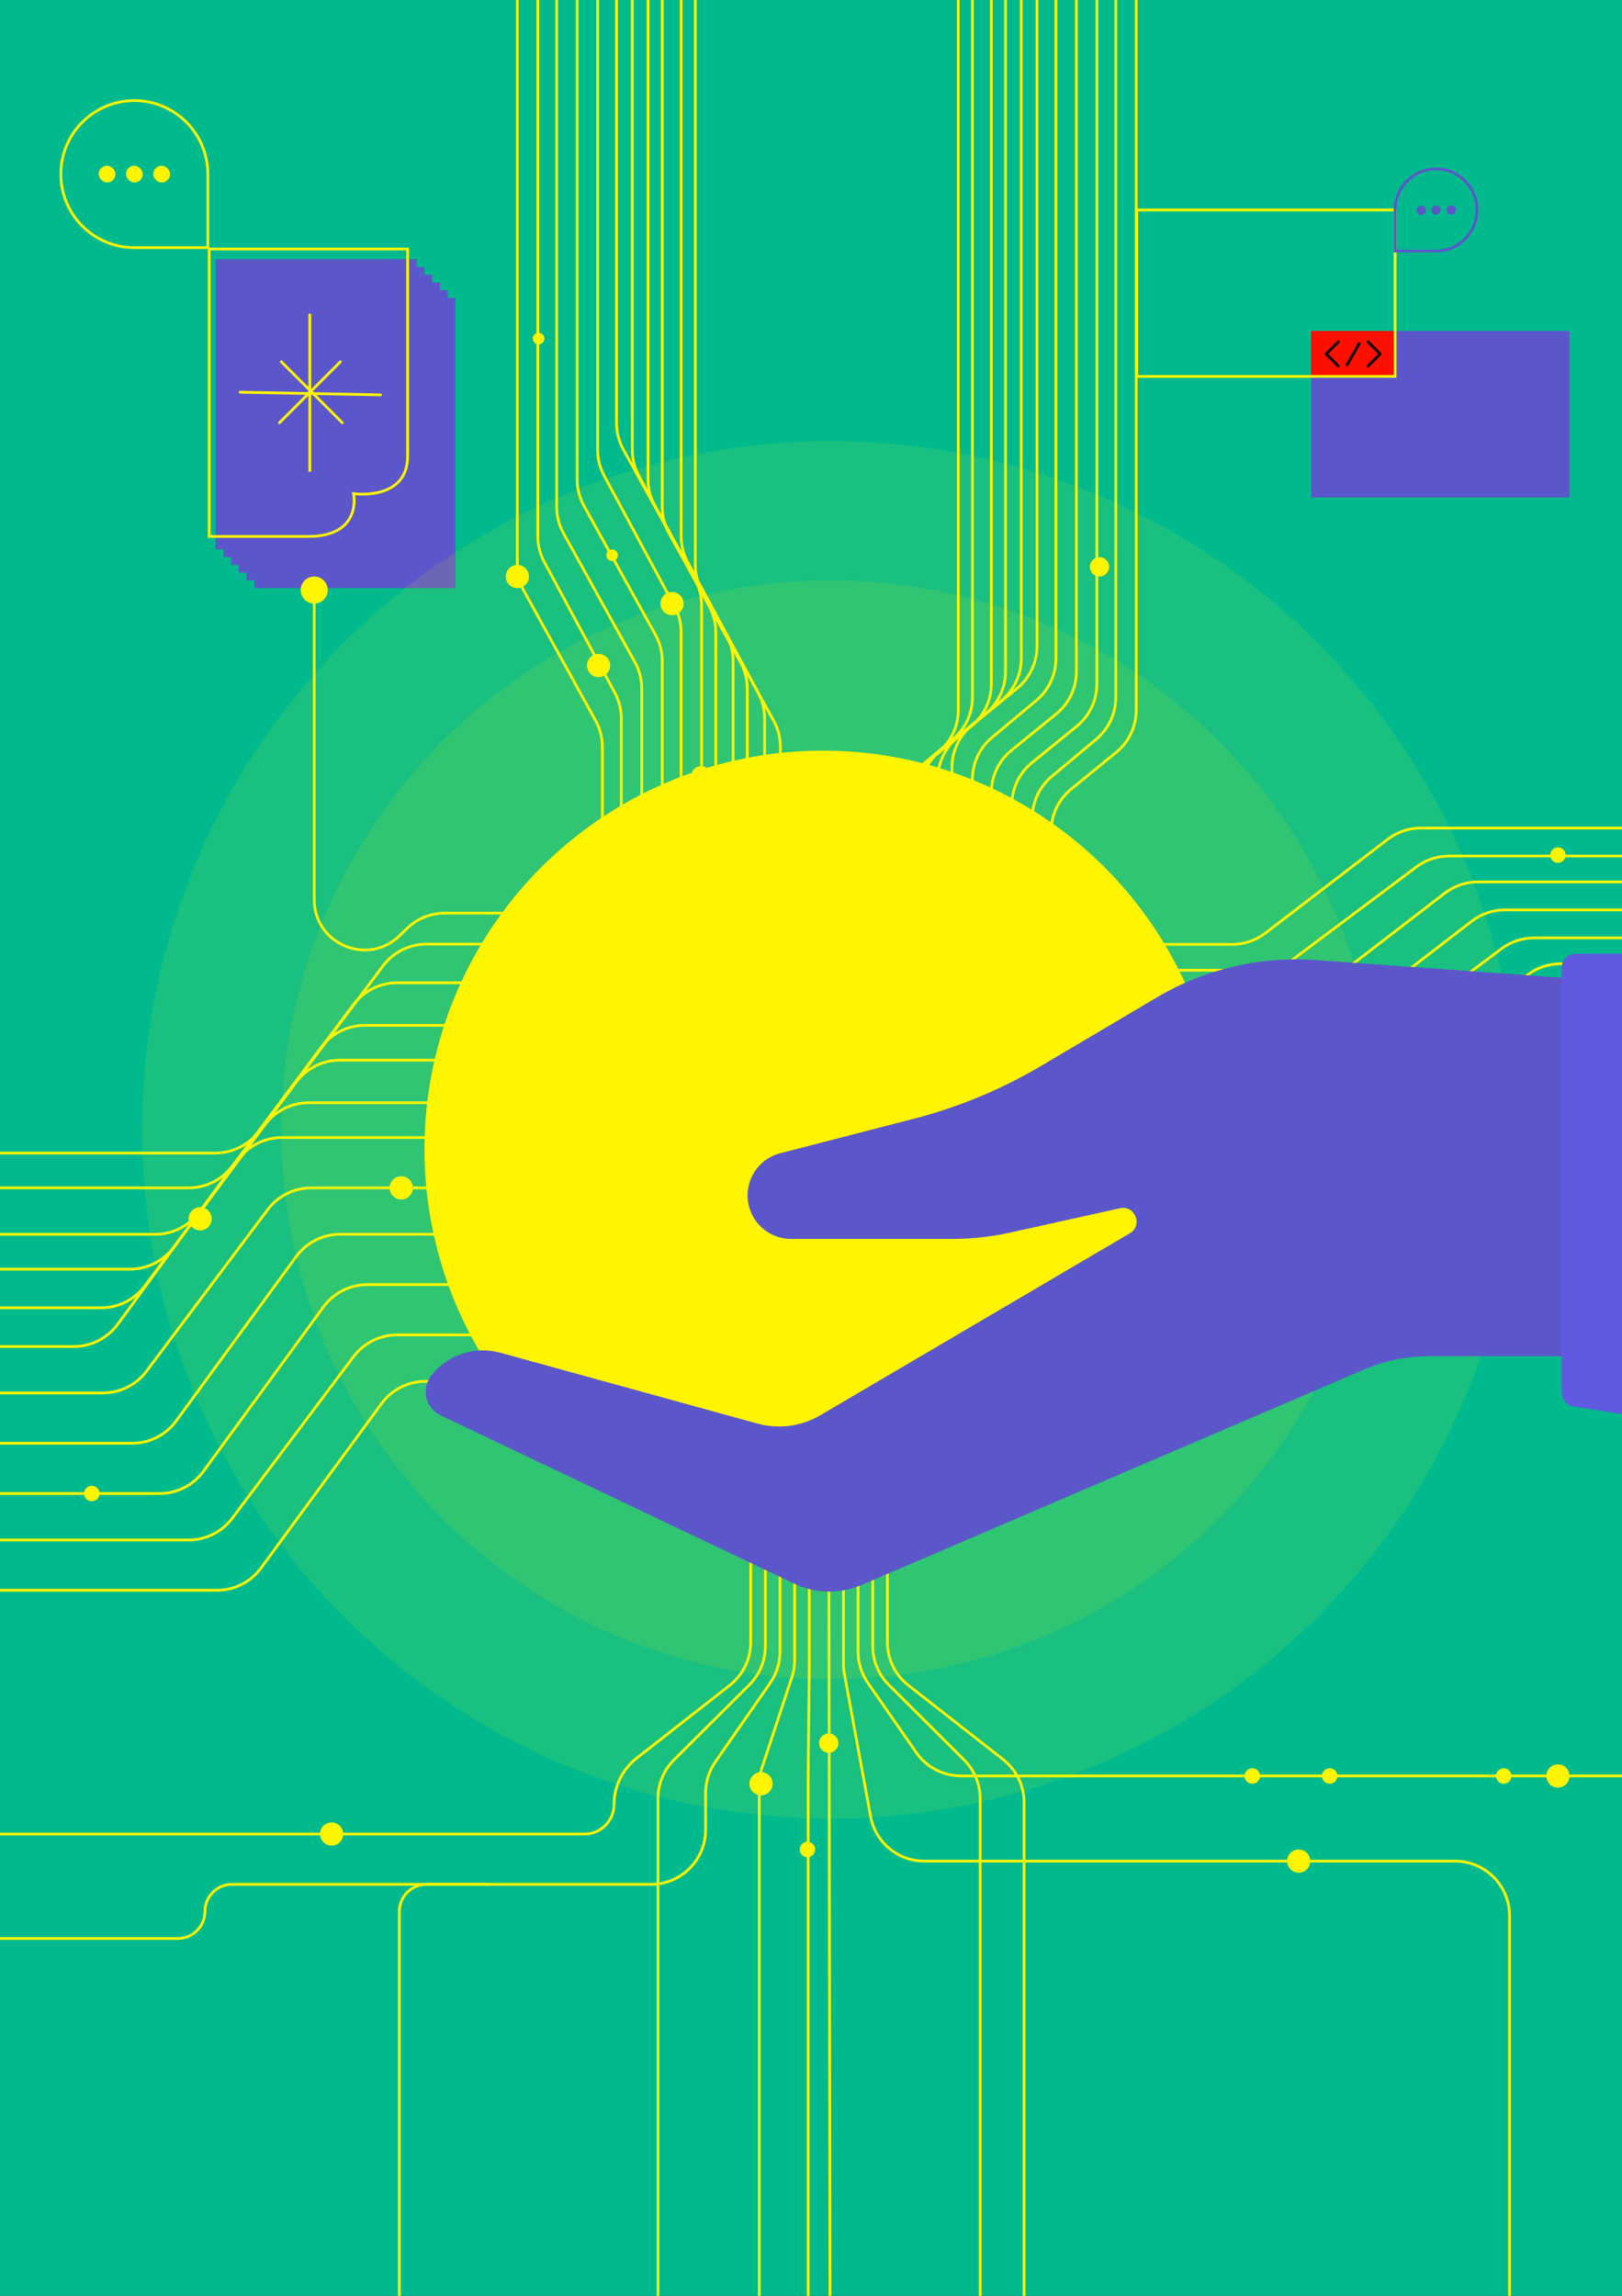 <?xml version="1.0" encoding="UTF-8" standalone="no"?>
<svg width="595" height="842" viewBox="0 0 595 842" fill="none" xmlns="http://www.w3.org/2000/svg" xmlns:dc="http://purl.org/dc/elements/1.1/" xmlns:cc="http://creativecommons.org/ns#" xmlns:rdf="http://www.w3.org/1999/02/22-rdf-syntax-ns#">
<rect x="0" y="0" width="595" height="842" fill="#333333" stroke="none"/>
<g clip-path="url(#clip0)">
<rect width="595" height="842" fill="#00BA8D"/>
<path d="M275.383 549.165L275.383 602.307C275.383 608.457 272.553 614.265 267.71 618.056L233.53 644.809C228.299 648.903 225.243 655.177 225.243 661.82V661.82C225.243 667.785 220.407 672.621 214.442 672.621L-121 672.621" stroke="#FFF500" stroke-linecap="round" stroke-linejoin="round"/>
<path d="M280.755 549.165L280.755 603.744C280.755 609.061 278.638 614.16 274.871 617.913L247.245 645.433C243.478 649.186 241.36 654.285 241.36 659.602L241.36 844.321" stroke="#FFF500" stroke-linecap="round" stroke-linejoin="round"/>
<path d="M296.872 549.165L296.872 612.05L296.44 651.296L296.44 844.321" stroke="#FFF500" stroke-linecap="round" stroke-linejoin="round"/>
<path d="M291.5 549.165L291.5 608.832C291.5 610.964 291.159 613.082 290.49 615.106L279.542 648.24C278.874 650.264 278.533 652.382 278.533 654.514L278.533 844.321" stroke="#FFF500" stroke-linecap="round" stroke-linejoin="round"/>
<path d="M286.126 549.165L286.126 605.779C286.126 609.862 284.877 613.847 282.546 617.198L262.414 646.147C260.083 649.499 258.834 653.484 258.834 657.566L258.834 671.068C258.834 682.114 249.88 691.068 238.834 691.068L156.487 691.068C150.964 691.068 146.487 695.545 146.487 701.068L146.487 844.321" stroke="#FFF500" stroke-linecap="round" stroke-linejoin="round"/>
<path d="M179.125 691.068L85.114 691.068C79.628 691.068 75.181 695.516 75.181 701.002V701.002C75.181 706.488 70.734 710.935 65.248 710.935L-18.83 710.935C-24.316 710.935 -28.763 715.382 -28.763 720.868V720.868" stroke="#FFF500" stroke-linecap="round" stroke-linejoin="round"/>
<path d="M325.523 549.165L325.523 602.307C325.523 608.457 328.352 614.265 333.195 618.056L367.989 645.29C372.832 649.081 375.662 654.889 375.662 661.039L375.662 844.324" stroke="#FFF500" stroke-linecap="round" stroke-linejoin="round"/>
<path d="M320.15 549.165L320.151 603.739C320.151 609.057 322.268 614.156 326.035 617.908L353.661 645.429C357.428 649.182 359.546 654.281 359.546 659.598L359.546 850" stroke="#FFF500" stroke-linecap="round" stroke-linejoin="round"/>
<path d="M304.034 549.165L304.467 844.321" stroke="#FFF500" stroke-linecap="round" stroke-linejoin="round"/>
<path d="M309.406 549.165L309.406 610.226C309.406 611.44 309.517 612.651 309.736 613.844L319.36 666.172C321.106 675.663 329.38 682.554 339.03 682.554L533.75 682.554C544.795 682.554 553.75 691.509 553.75 702.554L553.75 720.159L553.75 844.324" stroke="#FFF500" stroke-linecap="round" stroke-linejoin="round"/>
<path d="M314.779 549.165L314.779 605.78C314.779 609.862 316.028 613.847 318.359 617.198L336.103 642.714C339.842 648.09 345.975 651.296 352.523 651.296L723.324 651.296" stroke="#FFF500" stroke-linecap="round" stroke-linejoin="round"/>
<circle cx="121.655" cy="672.621" r="4.257" fill="#FFF500"/>
<circle cx="476.412" cy="682.554" r="4.257" fill="#FFF500"/>
<circle cx="571.488" cy="651.336" r="4.257" fill="#FFF500"/>
<circle cx="279.167" cy="654.174" r="4.257" fill="#FFF500"/>
<circle cx="459.384" cy="651.336" r="2.838" fill="#FFF500"/>
<circle cx="304" cy="639.274" r="3.548" fill="#FFF500"/>
<circle cx="296.195" cy="678.297" r="2.838" fill="#FFF500"/>
<circle cx="487.765" cy="651.336" r="2.838" fill="#FFF500"/>
<circle cx="551.621" cy="651.336" r="2.838" fill="#FFF500"/>
<path d="M380.411 0V237.001C380.411 243.005 377.713 248.692 373.063 252.49L356.557 265.972C351.907 269.77 349.209 275.457 349.209 281.462V317.154" stroke="#FFF500" stroke-linecap="round" stroke-linejoin="round"/>
<path d="M387.345 0V241.521C387.345 247.45 384.714 253.073 380.163 256.873L363.903 270.449C359.352 274.249 356.721 279.873 356.721 285.802V316.829" stroke="#FFF500" stroke-linecap="round" stroke-linejoin="round"/>
<path d="M374.633 0V241.521C374.633 247.45 372.002 253.073 367.451 256.873L351.191 270.449C346.64 274.249 344.009 279.873 344.009 285.802V316.829" stroke="#FFF500" stroke-linecap="round" stroke-linejoin="round"/>
<path d="M394.856 0V246.3C394.856 252.322 392.142 258.024 387.468 261.822L371.043 275.168C366.369 278.966 363.655 284.668 363.655 290.69V316.829" stroke="#FFF500" stroke-linecap="round" stroke-linejoin="round"/>
<path d="M368.855 0V246.3C368.855 252.322 366.141 258.024 361.467 261.822L345.041 275.168C340.367 278.966 337.653 284.668 337.653 290.69V316.829" stroke="#FFF500" stroke-linecap="round" stroke-linejoin="round"/>
<path d="M402.368 0V250.835C402.368 256.857 399.654 262.558 394.981 266.356L378.553 279.706C373.88 283.504 371.166 289.206 371.166 295.228V316.829" stroke="#FFF500" stroke-linecap="round" stroke-linejoin="round"/>
<path d="M363.655 0V250.835C363.655 256.857 360.941 262.558 356.268 266.356L339.84 279.706C335.166 283.504 332.453 289.206 332.453 295.228V316.829" stroke="#FFF500" stroke-linecap="round" stroke-linejoin="round"/>
<path d="M409.302 0V255.78C409.302 261.707 406.672 267.329 402.123 271.129L385.857 284.716C381.307 288.516 378.678 294.138 378.678 300.066V326.762" stroke="#FFF500" stroke-linecap="round" stroke-linejoin="round"/>
<path d="M356.721 0V255.78C356.721 261.707 354.092 267.329 349.542 271.129L333.276 284.716C328.727 288.516 326.097 294.138 326.097 300.066V316.829" stroke="#FFF500" stroke-linecap="round" stroke-linejoin="round"/>
<path d="M416.813 0V260.419C416.813 266.428 414.111 272.119 409.454 275.917L392.971 289.362C388.314 293.16 385.611 298.851 385.611 304.86V331.019" stroke="#FFF500" stroke-linecap="round" stroke-linejoin="round"/>
<path d="M351.521 0V260.419C351.521 266.428 348.818 272.119 344.162 275.917L327.678 289.362C323.021 293.16 320.319 298.851 320.319 304.86V316.829" stroke="#FFF500" stroke-linecap="round" stroke-linejoin="round"/>
<path d="M226.17 0V155.161C226.17 158.539 227.026 161.862 228.658 164.821L254.884 212.367C256.516 215.325 257.372 218.649 257.372 222.027V317.154" stroke="#FFF500" stroke-linecap="round" stroke-linejoin="round"/>
<path d="M219.236 0V164.999C219.236 168.315 220.061 171.579 221.635 174.497L247.461 222.356C249.036 225.274 249.86 228.538 249.86 231.854V316.434" stroke="#FFF500" stroke-linecap="round" stroke-linejoin="round"/>
<path d="M231.948 0V164.999C231.948 168.315 232.773 171.579 234.347 174.497L260.173 222.356C261.748 225.274 262.572 228.538 262.572 231.854V316.434" stroke="#FFF500" stroke-linecap="round" stroke-linejoin="round"/>
<path d="M211.725 0V175.847C211.725 179.24 212.588 182.578 214.234 185.546L240.417 232.764C242.063 235.732 242.927 239.07 242.927 242.463V316.433" stroke="#FFF500" stroke-linecap="round" stroke-linejoin="round"/>
<path d="M237.726 0V175.847C237.726 179.24 238.59 182.578 240.235 185.546L266.419 232.764C268.065 235.732 268.928 239.07 268.928 242.463V316.433" stroke="#FFF500" stroke-linecap="round" stroke-linejoin="round"/>
<path d="M204.213 0V185.911C204.213 189.304 205.077 192.642 206.722 195.609L232.907 242.838C234.552 245.806 235.415 249.143 235.415 252.536V316.434" stroke="#FFF500" stroke-linecap="round" stroke-linejoin="round"/>
<path d="M242.926 0V185.911C242.926 189.304 243.79 192.642 245.435 195.609L271.62 242.838C273.265 245.806 274.128 249.143 274.128 252.536V316.434" stroke="#FFF500" stroke-linecap="round" stroke-linejoin="round"/>
<path d="M197.28 0V196.644C197.28 199.958 198.104 203.221 199.677 206.139L225.506 254.021C227.08 256.939 227.904 260.202 227.904 263.516V316.434" stroke="#FFF500" stroke-linecap="round" stroke-linejoin="round"/>
<path d="M249.86 0V196.644C249.86 199.958 250.684 203.221 252.258 206.139L278.087 254.021C279.66 256.939 280.484 260.202 280.484 263.516V316.434" stroke="#FFF500" stroke-linecap="round" stroke-linejoin="round"/>
<path d="M189.768 0V207.151C189.768 210.533 190.626 213.861 192.262 216.822L218.476 264.277C220.112 267.238 220.97 270.565 220.97 273.948V330.634" stroke="#FFF500" stroke-linecap="round" stroke-linejoin="round"/>
<path d="M255.061 0V207.151C255.061 210.533 255.918 213.861 257.554 216.822L283.769 264.277C285.404 267.238 286.262 270.565 286.262 273.948V316.434" stroke="#FFF500" stroke-linecap="round" stroke-linejoin="round"/>
<circle cx="403.332" cy="207.888" r="3.548" fill="#FFF500"/>
<circle cx="189.768" cy="211.436" r="4.257" fill="#FFF500"/>
<circle cx="219.568" cy="244.073" r="4.257" fill="#FFF500"/>
<circle cx="224.534" cy="203.631" r="2.129" fill="#FFF500"/>
<circle cx="197.573" cy="124.165" r="2.129" fill="#FFF500"/>
<circle cx="246.529" cy="221.369" r="4.257" fill="#FFF500"/>
<circle cx="257.172" cy="284.516" r="3.548" fill="#FFF500"/>
<circle cx="363.599" cy="305.801" r="3.548" fill="#FFF500"/>
<path d="M-121 493.823L27.072 493.823C33.452 493.823 39.448 490.78 43.215 485.631L87.281 425.387C91.048 420.239 97.044 417.195 103.424 417.195L194.025 417.195" stroke="#FFF500" stroke-linecap="round" stroke-linejoin="round"/>
<path d="M-121 510.851L37.762 510.851C44.056 510.851 49.983 507.889 53.76 502.854L98.188 443.64C101.965 438.605 107.891 435.643 114.185 435.643L194.025 435.643" stroke="#FFF500" stroke-linecap="round" stroke-linejoin="round"/>
<path d="M-121 479.633L37.117 479.633C43.434 479.633 49.379 476.649 53.154 471.584L97.209 412.472C100.983 407.408 106.929 404.424 113.245 404.424L194.025 404.424" stroke="#FFF500" stroke-linecap="round" stroke-linejoin="round"/>
<path d="M-121 529.299L48.507 529.299C54.892 529.299 60.894 526.25 64.659 521.092L108.624 460.877C112.389 455.72 118.391 452.671 124.777 452.671L194.025 452.671" stroke="#FFF500" stroke-linecap="round" stroke-linejoin="round"/>
<path d="M-121 465.442L47.73 465.442C54.063 465.442 60.023 462.442 63.795 457.354L108.619 396.902C112.391 391.815 118.35 388.815 124.684 388.815L194.025 388.815" stroke="#FFF500" stroke-linecap="round" stroke-linejoin="round"/>
<path d="M-121 547.746L58.514 547.746C64.899 547.746 70.9 544.698 74.666 539.541L118.639 479.324C122.405 474.167 128.406 471.118 134.791 471.118L194.025 471.118" stroke="#FFF500" stroke-linecap="round" stroke-linejoin="round"/>
<path d="M-121 452.671L56.947 452.671C63.284 452.671 69.247 449.668 73.019 444.576L117.787 384.139C121.559 379.047 127.521 376.043 133.858 376.043L194.025 376.043" stroke="#FFF500" stroke-linecap="round" stroke-linejoin="round"/>
<path d="M-121 564.775L69.227 564.775C75.52 564.775 81.445 561.813 85.223 556.78L129.672 497.56C133.449 492.527 139.375 489.566 145.667 489.566L194.025 489.566" stroke="#FFF500" stroke-linecap="round" stroke-linejoin="round"/>
<path d="M-121 435.643L69.227 435.643C75.52 435.643 81.445 432.681 85.223 427.648L129.672 368.428C133.449 363.395 139.375 360.434 145.667 360.434H194.025" stroke="#FFF500" stroke-linecap="round" stroke-linejoin="round"/>
<path d="M-121 583.222L79.638 583.222C86.011 583.222 92.002 580.185 95.769 575.045L139.945 514.771C143.712 509.631 149.703 506.594 156.076 506.594L193.309 506.594" stroke="#FFF500" stroke-linecap="round" stroke-linejoin="round"/>
<path d="M208.216 346.244H156.488C150.192 346.244 144.265 349.208 140.488 354.244L95.017 414.871C91.24 419.907 85.312 422.871 79.017 422.871L-32.073 422.871C-44.123 422.871 -55.767 418.52 -64.863 410.618L-85.653 392.558C-97.873 381.943 -90.365 361.853 -74.179 361.853V361.853C-57.823 361.853 -50.41 382.297 -62.965 392.78L-85.088 411.252C-94.08 418.759 -105.421 422.871 -117.134 422.871L-121 422.871" stroke="#FFF500" stroke-linecap="round" stroke-linejoin="round"/>
<circle cx="33.675" cy="547.746" r="2.838" fill="#FFF500"/>
<circle cx="73.407" cy="446.995" r="4.257" fill="#FFF500"/>
<circle cx="147.197" cy="435.643" r="4.257" fill="#FFF500"/>
<path d="M723.324 353.458L572.459 353.458C568.063 353.458 563.791 354.906 560.301 357.578L515.326 392.011C511.836 394.683 507.563 396.131 503.168 396.131L411.137 396.131" stroke="#FFF500" stroke-linecap="round" stroke-linejoin="round"/>
<path d="M723.324 343.975L562.744 343.975C558.421 343.975 554.214 345.376 550.754 347.967L505.495 381.865C502.035 384.457 497.829 385.858 493.506 385.858L411.847 385.858" stroke="#FFF500" stroke-linecap="round" stroke-linejoin="round"/>
<path d="M723.324 361.36L562.744 361.36C558.421 361.36 554.214 362.761 550.754 365.352L505.495 399.251C502.035 401.842 497.829 403.243 493.506 403.243L411.847 403.243" stroke="#FFF500" stroke-linecap="round" stroke-linejoin="round"/>
<path d="M723.324 333.702L552.081 333.702C547.668 333.702 543.379 335.161 539.882 337.853L495.224 372.224C491.727 374.915 487.439 376.375 483.026 376.375L411.847 376.375" stroke="#FFF500" stroke-linecap="round" stroke-linejoin="round"/>
<path d="M723.324 369.263L552.081 369.263C547.668 369.263 543.379 370.722 539.882 373.413L495.224 407.785C491.727 410.476 487.439 411.936 483.026 411.936L411.847 411.936" stroke="#FFF500" stroke-linecap="round" stroke-linejoin="round"/>
<path d="M723.324 323.429L648.19 323.429C646.189 323.429 644.568 321.807 644.568 319.806V319.806C644.568 316.885 641.287 315.166 638.885 316.827L631.483 321.948C630.088 322.912 628.433 323.429 626.738 323.429L542.163 323.429C537.751 323.429 533.463 324.888 529.966 327.579L485.298 361.952C481.802 364.643 477.513 366.102 473.101 366.102L411.847 366.102" stroke="#FFF500" stroke-linecap="round" stroke-linejoin="round"/>
<path d="M721.195 376.375L542.163 376.375C537.751 376.375 533.463 377.834 529.966 380.525L485.298 414.898C481.802 417.589 477.513 419.048 473.101 419.048L411.847 419.048" stroke="#FFF500" stroke-linecap="round" stroke-linejoin="round"/>
<path d="M723.324 313.946L665.199 313.946C660.074 313.946 655.92 309.791 655.92 304.667V304.667C655.92 296.417 645.961 292.269 640.105 298.08L628.772 309.324C625.789 312.285 621.756 313.946 617.553 313.946L531.563 313.946C527.241 313.946 523.036 315.346 519.576 317.936L474.294 351.839C470.834 354.429 466.629 355.829 462.307 355.829L411.847 355.829" stroke="#FFF500" stroke-linecap="round" stroke-linejoin="round"/>
<path d="M722.614 385.858L531.563 385.858C527.241 385.858 523.036 387.257 519.576 389.848L474.294 423.75C470.834 426.34 466.629 427.74 462.307 427.74L411.847 427.74" stroke="#FFF500" stroke-linecap="round" stroke-linejoin="round"/>
<path d="M721.905 303.673L687.001 303.673C678.064 303.673 670.82 296.428 670.82 287.492V287.492C670.82 272.683 652.576 265.655 642.641 276.635L624.131 297.092C620.339 301.282 614.952 303.673 609.301 303.673L521.232 303.673C516.832 303.673 512.554 305.124 509.062 307.801L464.175 342.217C460.684 344.895 456.406 346.346 452.006 346.346L392.69 346.346" stroke="#FFF500" stroke-linecap="round" stroke-linejoin="round"/>
<path d="M723.324 392.97L521.232 392.97C516.832 392.97 512.554 394.421 509.063 397.098L464.176 431.514C460.684 434.192 456.406 435.643 452.006 435.643L411.847 435.643" stroke="#FFF500" stroke-linecap="round" stroke-linejoin="round"/>
<circle cx="571.488" cy="313.606" r="2.838" fill="#FFF500"/>
<path d="M79.084 95.075H152.873V201.503H79.084V95.075Z" fill="#5B57CA"/>
<path d="M81.921 97.913H155.711V204.341H81.921V97.913Z" fill="#5B57CA"/>
<path d="M84.76 100.751H158.549V207.179H84.76V100.751Z" fill="#5B57CA"/>
<path d="M87.598 103.589H161.387V210.017H87.598V103.589Z" fill="#5B57CA"/>
<path d="M90.436 106.427H164.225V212.855H90.436V106.427Z" fill="#5B57CA"/>
<path d="M93.274 109.265H167.063V215.693H93.274V109.265Z" fill="#5B57CA"/>
<path d="M130.352 181.098L130.352 181.098L129.675 181.011L129.796 181.683L129.796 181.683L129.796 181.683L129.797 181.684L129.798 181.69L129.802 181.718C129.806 181.744 129.813 181.785 129.82 181.838C129.835 181.946 129.855 182.106 129.873 182.311C129.91 182.722 129.941 183.313 129.917 184.023C129.87 185.447 129.605 187.332 128.739 189.211C127.877 191.082 126.415 192.955 123.955 194.366C121.489 195.78 117.991 196.745 113.033 196.745H112.948H112.864H112.779H112.695H112.61H112.524H112.439H112.353H112.268H112.182H112.096H112.01H111.923H111.837H111.75H111.663H111.576H111.489H111.402H111.314H111.226H111.139H111.051H110.962H110.874H110.786H110.697H110.608H110.52H110.431H110.341H110.252H110.163H110.073H109.983H109.893H109.803H109.713H109.623H109.533H109.442H109.351H109.261H109.17H109.079H108.988H108.896H108.805H108.713H108.622H108.53H108.438H108.346H108.254H108.162H108.07H107.977H107.885H107.792H107.699H107.606H107.513H107.42H107.327H107.234H107.141H107.047H106.954H106.86H106.766H106.673H106.579H106.485H106.391H106.297H106.202H106.108H106.014H105.919H105.825H105.73H105.636H105.541H105.446H105.351H105.256H105.161H105.066H104.971H104.876H104.78H104.685H104.59H104.494H104.399H104.303H104.207H104.112H104.016H103.92H103.824H103.728H103.633H103.537H103.441H103.345H103.248H103.152H103.056H102.96H102.864H102.768H102.671H102.575H102.479H102.382H102.286H102.189H102.093H101.996H101.9H101.803H101.707H101.61H101.514H101.417H101.32H101.224H101.127H101.031H100.934H100.837H100.741H100.644H100.547H100.451H100.354H100.257H100.161H100.064H99.968H99.871H99.774H99.678H99.581H99.484H99.388H99.291H99.195H99.098H99.002H98.905H98.809H98.713H98.616H98.52H98.423H98.327H98.231H98.135H98.038H97.942H97.846H97.75H97.654H97.558H97.462H97.366H97.27H97.174H97.078H96.983H96.887H96.791H96.695H96.6H96.504H96.409H96.314H96.218H96.123H96.028H95.933H95.838H95.743H95.648H95.553H95.458H95.363H95.269H95.174H95.08H94.985H94.891H94.797H94.702H94.608H94.514H94.42H94.326H94.233H94.139H94.046H93.952H93.859H93.765H93.672H93.579H93.486H93.393H93.3H93.208H93.115H93.022H92.93H92.838H92.746H92.654H92.562H92.47H92.378H92.287H92.195H92.104H92.013H91.921H91.83H91.74H91.649H91.558H91.468H91.377H91.287H91.197H91.107H91.017H90.928H90.838H90.749H90.659H90.57H90.481H90.392H90.304H90.215H90.127H90.039H89.951H89.863H89.775H89.687H89.6H89.513H89.425H89.338H89.252H89.165H89.079H88.992H88.906H88.82H88.734H88.649H88.563H88.478H88.393H88.308H88.223H88.138H88.054H87.97H87.886H87.802H87.719H87.635H87.552H87.469H87.386H87.303H87.221H87.138H87.056H86.974H86.893H86.811H86.73H86.649H86.568H86.487H86.407H86.326H86.246H86.167H86.087H86.008H85.928H85.85H85.771H85.692H85.614H85.536H85.458H85.38H85.303H85.226H85.149H85.072H84.996H84.92H84.844H84.768H84.692H84.617H84.542H84.467H84.393H84.319H84.244H84.171H84.097H84.024H83.951H83.878H83.805H83.733H83.661H83.589H83.518H83.447H83.376H83.305H83.235H83.164H83.094H83.025H82.956H82.886H82.818H82.749H82.681H82.613H82.545H82.478H82.411H82.344H82.277H82.211H82.145H82.079H82.014H81.949H81.884H81.819H81.755H81.691H81.628H81.564H81.501H81.439H81.376H81.314H81.252H81.191H81.13H81.069H81.008H80.948H80.888H80.828H80.769H80.71H80.651H80.593H80.535H80.477H80.42H80.363H80.306H80.25H80.194H80.138H80.083H80.028H79.973H79.919H79.865H79.811H79.758H79.705H79.652H79.6H79.548H79.496H79.445H79.394H79.344H79.293H79.244H79.194H79.145H79.096H79.048H79H78.952H78.905H78.858H78.811H78.765H78.719H78.674H78.629H78.584H78.54H78.496H78.452H78.409H78.366H78.324H78.282H78.24H78.199H78.158H78.118H78.078H78.038H77.999H77.96H77.921H77.883H77.846H77.808H77.771H77.735H77.699H77.663H77.628H77.593H77.558H77.524H77.491H77.458H77.425H77.392H77.36H77.329H77.298H77.267H77.237H77.207H77.178H77.149H77.12H77.092H77.064H77.037H77.01H76.984H76.958H76.932H76.907H76.883H76.858H76.835H76.811H76.789H76.766H76.745V91.318H149.535V91.335V91.372V91.41V91.45V91.49V91.532V91.575V91.619V91.665V91.711V91.759V91.808V91.858V91.91V91.962V92.016V92.071V92.127V92.184V92.243V92.302V92.363V92.425V92.487V92.552V92.617V92.683V92.75V92.819V92.889V92.959V93.031V93.104V93.178V93.253V93.329V93.407V93.485V93.564V93.645V93.726V93.809V93.892V93.977V94.063V94.149V94.237V94.326V94.416V94.506V94.598V94.691V94.785V94.88V94.975V95.072V95.17V95.269V95.368V95.469V95.571V95.673V95.777V95.882V95.987V96.093V96.201V96.309V96.418V96.528V96.639V96.751V96.864V96.978V97.093V97.208V97.325V97.442V97.56V97.679V97.799V97.92V98.042V98.164V98.288V98.412V98.537V98.663V98.79V98.918V99.046V99.175V99.305V99.436V99.568V99.701V99.834V99.968V100.103V100.239V100.375V100.513V100.651V100.789V100.929V101.069V101.21V101.352V101.495V101.638V101.782V101.927V102.072V102.219V102.366V102.513V102.662V102.811V102.961V103.111V103.262V103.414V103.567V103.72V103.874V104.028V104.183V104.339V104.496V104.653V104.811V104.969V105.128V105.288V105.449V105.61V105.771V105.933V106.096V106.26V106.424V106.588V106.753V106.919V107.086V107.253V107.42V107.588V107.757V107.926V108.096V108.266V108.437V108.609V108.78V108.953V109.126V109.299V109.474V109.648V109.823V109.999V110.175V110.351V110.528V110.706V110.884V111.062V111.241V111.421V111.601V111.781V111.962V112.143V112.325V112.507V112.69V112.873V113.056V113.24V113.424V113.609V113.794V113.979V114.165V114.352V114.538V114.725V114.913V115.101V115.289V115.477V115.666V115.856V116.045V116.235V116.425V116.616V116.807V116.998V117.19V117.382V117.574V117.767V117.96V118.153V118.347V118.54V118.735V118.929V119.124V119.319V119.514V119.709V119.905V120.101V120.297V120.494V120.69V120.887V121.085V121.282V121.48V121.678V121.876V122.074V122.273V122.471V122.67V122.869V123.069V123.268V123.468V123.668V123.868V124.068V124.268V124.469V124.67V124.87V125.071V125.272V125.474V125.675V125.876V126.078V126.28V126.482V126.684V126.886V127.088V127.29V127.492V127.695V127.897V128.1V128.302V128.505V128.708V128.911V129.113V129.316V129.519V129.722V129.925V130.128V130.331V130.535V130.738V130.941V131.144V131.347V131.55V131.753V131.956V132.16V132.363V132.566V132.769V132.972V133.175V133.378V133.58V133.783V133.986V134.189V134.391V134.594V134.796V134.999V135.201V135.403V135.605V135.807V136.009V136.211V136.413V136.615V136.816V137.017V137.219V137.42V137.621V137.821V138.022V138.223V138.423V138.623V138.823V139.023V139.223V139.422V139.621V139.82V140.019V140.218V140.417V140.615V140.813V141.011V141.209V141.406V141.603V141.8V141.997V142.193V142.39V142.586V142.781V142.977V143.172V143.367V143.561V143.756V143.95V144.144V144.337V144.53V144.723V144.916V145.108V145.3V145.492V145.683V145.874V146.065V146.255V146.445V146.634V146.824V147.013V147.201V147.389V147.577V147.764V147.952V148.138V148.324V148.51V148.696V148.881V149.065V149.25V149.434V149.617V149.8V149.982V150.165V150.346V150.527V150.708V150.889V151.068V151.248V151.427V151.605V151.783V151.961V152.138V152.314V152.49V152.666V152.841V153.015V153.189V153.363V153.536V153.708V153.88V154.051V154.222V154.392V154.562V154.731V154.9V155.068V155.236V155.402V155.569V155.735V155.9V156.064V156.228V156.392V156.554V156.717V156.878V157.039V157.199V157.359V157.518V157.677V157.834V157.991V158.148V158.304V158.459V158.613V158.767V158.92V159.073V159.225V159.376V159.526V159.676V159.825V159.973V160.121V160.268V160.414V160.559V160.704V160.848V160.991V161.134V161.276V161.417V161.557V161.697V161.835V161.973V162.11V162.247V162.382V162.517V162.651V162.785V162.917V163.049V163.18V163.31V163.439V163.567V163.695V163.822V163.948V164.073V164.197V164.32V164.443V164.564V164.685V164.805V164.924V165.042V165.159V165.276V165.391V165.506V165.62V165.732V165.844V165.955V166.065V166.174V166.283V166.39V166.496V166.602V166.706V166.81V166.912V167.014V167.114V167.214C149.535 171.34 148.334 174.233 146.571 176.273C144.801 178.32 142.428 179.549 140.018 180.271C137.609 180.993 135.19 181.201 133.367 181.227C132.457 181.24 131.699 181.207 131.171 181.172C130.906 181.154 130.7 181.135 130.56 181.121C130.49 181.114 130.437 181.108 130.402 181.104L130.363 181.1L130.354 181.099L130.352 181.098L130.352 181.098Z" stroke="#FFF500"/>
<path d="M76.245 90.818L76.745 90.818L76.745 91.318L76.245 91.318L76.245 90.818ZM49.284 90.818L49.284 91.318L49.284 90.818ZM49.284 37.395C34.669 37.395 22.822 49.242 22.822 63.856L21.822 63.856C21.822 48.69 34.117 36.395 49.284 36.395L49.284 37.395ZM75.745 63.856C75.745 49.242 63.898 37.395 49.284 37.395L49.284 36.395C64.45 36.395 76.745 48.69 76.745 63.856L75.745 63.856ZM75.745 90.818L75.745 63.856L76.745 63.856L76.745 90.818L75.745 90.818ZM49.284 90.318L76.245 90.318L76.245 91.318L49.284 91.318L49.284 90.318ZM22.822 63.856C22.822 78.471 34.669 90.318 49.284 90.318L49.284 91.318C34.117 91.318 21.822 79.023 21.822 63.856L22.822 63.856Z" fill="#FFF500"/>
<rect x="36.188" y="60.775" width="6.163" height="6.163" rx="3.081" fill="#FFF500"/>
<rect x="46.203" y="60.775" width="6.163" height="6.163" rx="3.081" fill="#FFF500"/>
<rect x="56.217" y="60.775" width="6.163" height="6.163" rx="3.081" fill="#FFF500"/>
<line x1="113.64" y1="115.442" x2="113.64" y2="172.622" stroke="#FFF500" stroke-linecap="round" stroke-linejoin="round"/>
<line x1="0.5" y1="-0.5" x2="52.014" y2="-0.5" transform="matrix(-1 -0.019 0 -1 140.102 144.322)" stroke="#FFF500" stroke-linecap="round" stroke-linejoin="round"/>
<line x1="125.578" y1="155.048" x2="103.207" y2="132.677" stroke="#FFF500" stroke-linecap="round" stroke-linejoin="round"/>
<line x1="124.866" y1="132.677" x2="102.495" y2="155.048" stroke="#FFF500" stroke-linecap="round" stroke-linejoin="round"/>
<path d="M115.269 215.693V329.925V329.925C115.269 346.285 134.981 354.555 146.653 343.091L149.184 340.606C152.913 336.943 157.93 334.891 163.157 334.891H218.149" stroke="#FFF500"/>
<circle cx="115.269" cy="216.402" r="4.967" fill="#FFF500"/>
<circle cx="304.71" cy="414.357" r="252.588" fill="#FFF500" fill-opacity="0.1"/>
<circle cx="304.71" cy="414.357" r="201.502" fill="#FFF500" fill-opacity="0.1"/>
<circle cx="301.872" cy="421.452" r="146.16" fill="#FFF500"/>
<rect x="480.97" y="121.396" width="94.771" height="61.045" fill="#5B57CA"/>
<rect x="480.97" y="121.396" width="30.8" height="16.649" fill="#FF0F00"/>
<path d="M490.921 125.36L486.499 129.799L490.921 134.238" stroke="black" stroke-linecap="round" stroke-linejoin="round"/>
<path d="M501.845 125.36L506.267 129.799L501.845 134.238" stroke="black" stroke-linecap="round" stroke-linejoin="round"/>
<line x1="0.5" y1="-0.5" x2="9.413" y2="-0.5" transform="matrix(-0.499 0.867 -0.865 -0.501 498.415 125.36)" stroke="black" stroke-linecap="round" stroke-linejoin="round"/>
<rect x="417" y="77" width="94.771" height="61.045" stroke="#FFF500"/>
<path d="M511.771 92.063L511.271 92.063L511.271 92.563L511.771 92.563L511.771 92.063ZM526.776 62.437C534.785 62.437 541.281 68.955 541.281 77L542.281 77C542.281 68.407 535.341 61.437 526.776 61.437L526.776 62.437ZM512.271 77C512.271 68.955 518.767 62.437 526.776 62.437L526.776 61.437C518.211 61.437 511.271 68.407 511.271 77L512.271 77ZM512.271 92.063L512.271 77L511.271 77L511.271 92.063L512.271 92.063ZM526.776 91.563L511.771 91.563L511.771 92.563L526.776 92.563L526.776 91.563ZM541.281 77C541.281 85.045 534.785 91.563 526.776 91.563L526.776 92.563C535.341 92.563 542.281 85.594 542.281 77L541.281 77Z" fill="#5B57CA"/>
<rect width="3.43" height="3.443" rx="1.715" transform="matrix(-1 0 0 1 534.064 75.278)" fill="#5B57CA"/>
<rect width="3.43" height="3.443" rx="1.715" transform="matrix(-1 0 0 1 528.491 75.278)" fill="#5B57CA"/>
<rect width="3.43" height="3.443" rx="1.715" transform="matrix(-1 0 0 1 523.098 75.414)" fill="#5B57CA"/>
<path d="M291.339 580.795L161.653 519.09C156.069 516.433 154.397 509.279 158.225 504.422C164.225 496.809 174.203 493.533 183.548 496.107L277.795 522.075C285.614 524.229 293.973 523.126 300.966 519.015L414.444 452.313C419.354 449.426 416.389 441.888 410.828 443.121L370.7 452.013C363.596 453.587 356.342 454.381 349.065 454.381L290.213 454.381C282.723 454.381 276.238 449.177 274.618 441.864C272.756 433.462 277.885 425.095 286.218 422.942L335.318 410.258C351.699 406.026 367.402 399.506 381.963 390.889L424.413 365.769C441.932 355.403 462.196 350.629 482.5 352.087L609.463 361.201L609.463 497.377L524.106 497.377C515.98 497.377 507.938 499.028 500.468 502.229L316.047 581.279C308.124 584.675 299.123 584.498 291.339 580.795Z" fill="#5B57CA"/>
<path d="M572.907 354.791C572.907 352.03 575.145 349.791 577.907 349.791H723.324V539.193L577.116 515.783C574.691 515.394 572.907 513.302 572.907 510.845V354.791Z" fill="#5F5AE0"/>
</g>
<defs>
<clipPath id="clip0">
<rect width="595" height="842" fill="white"/>
</clipPath>
</defs>
</svg>
